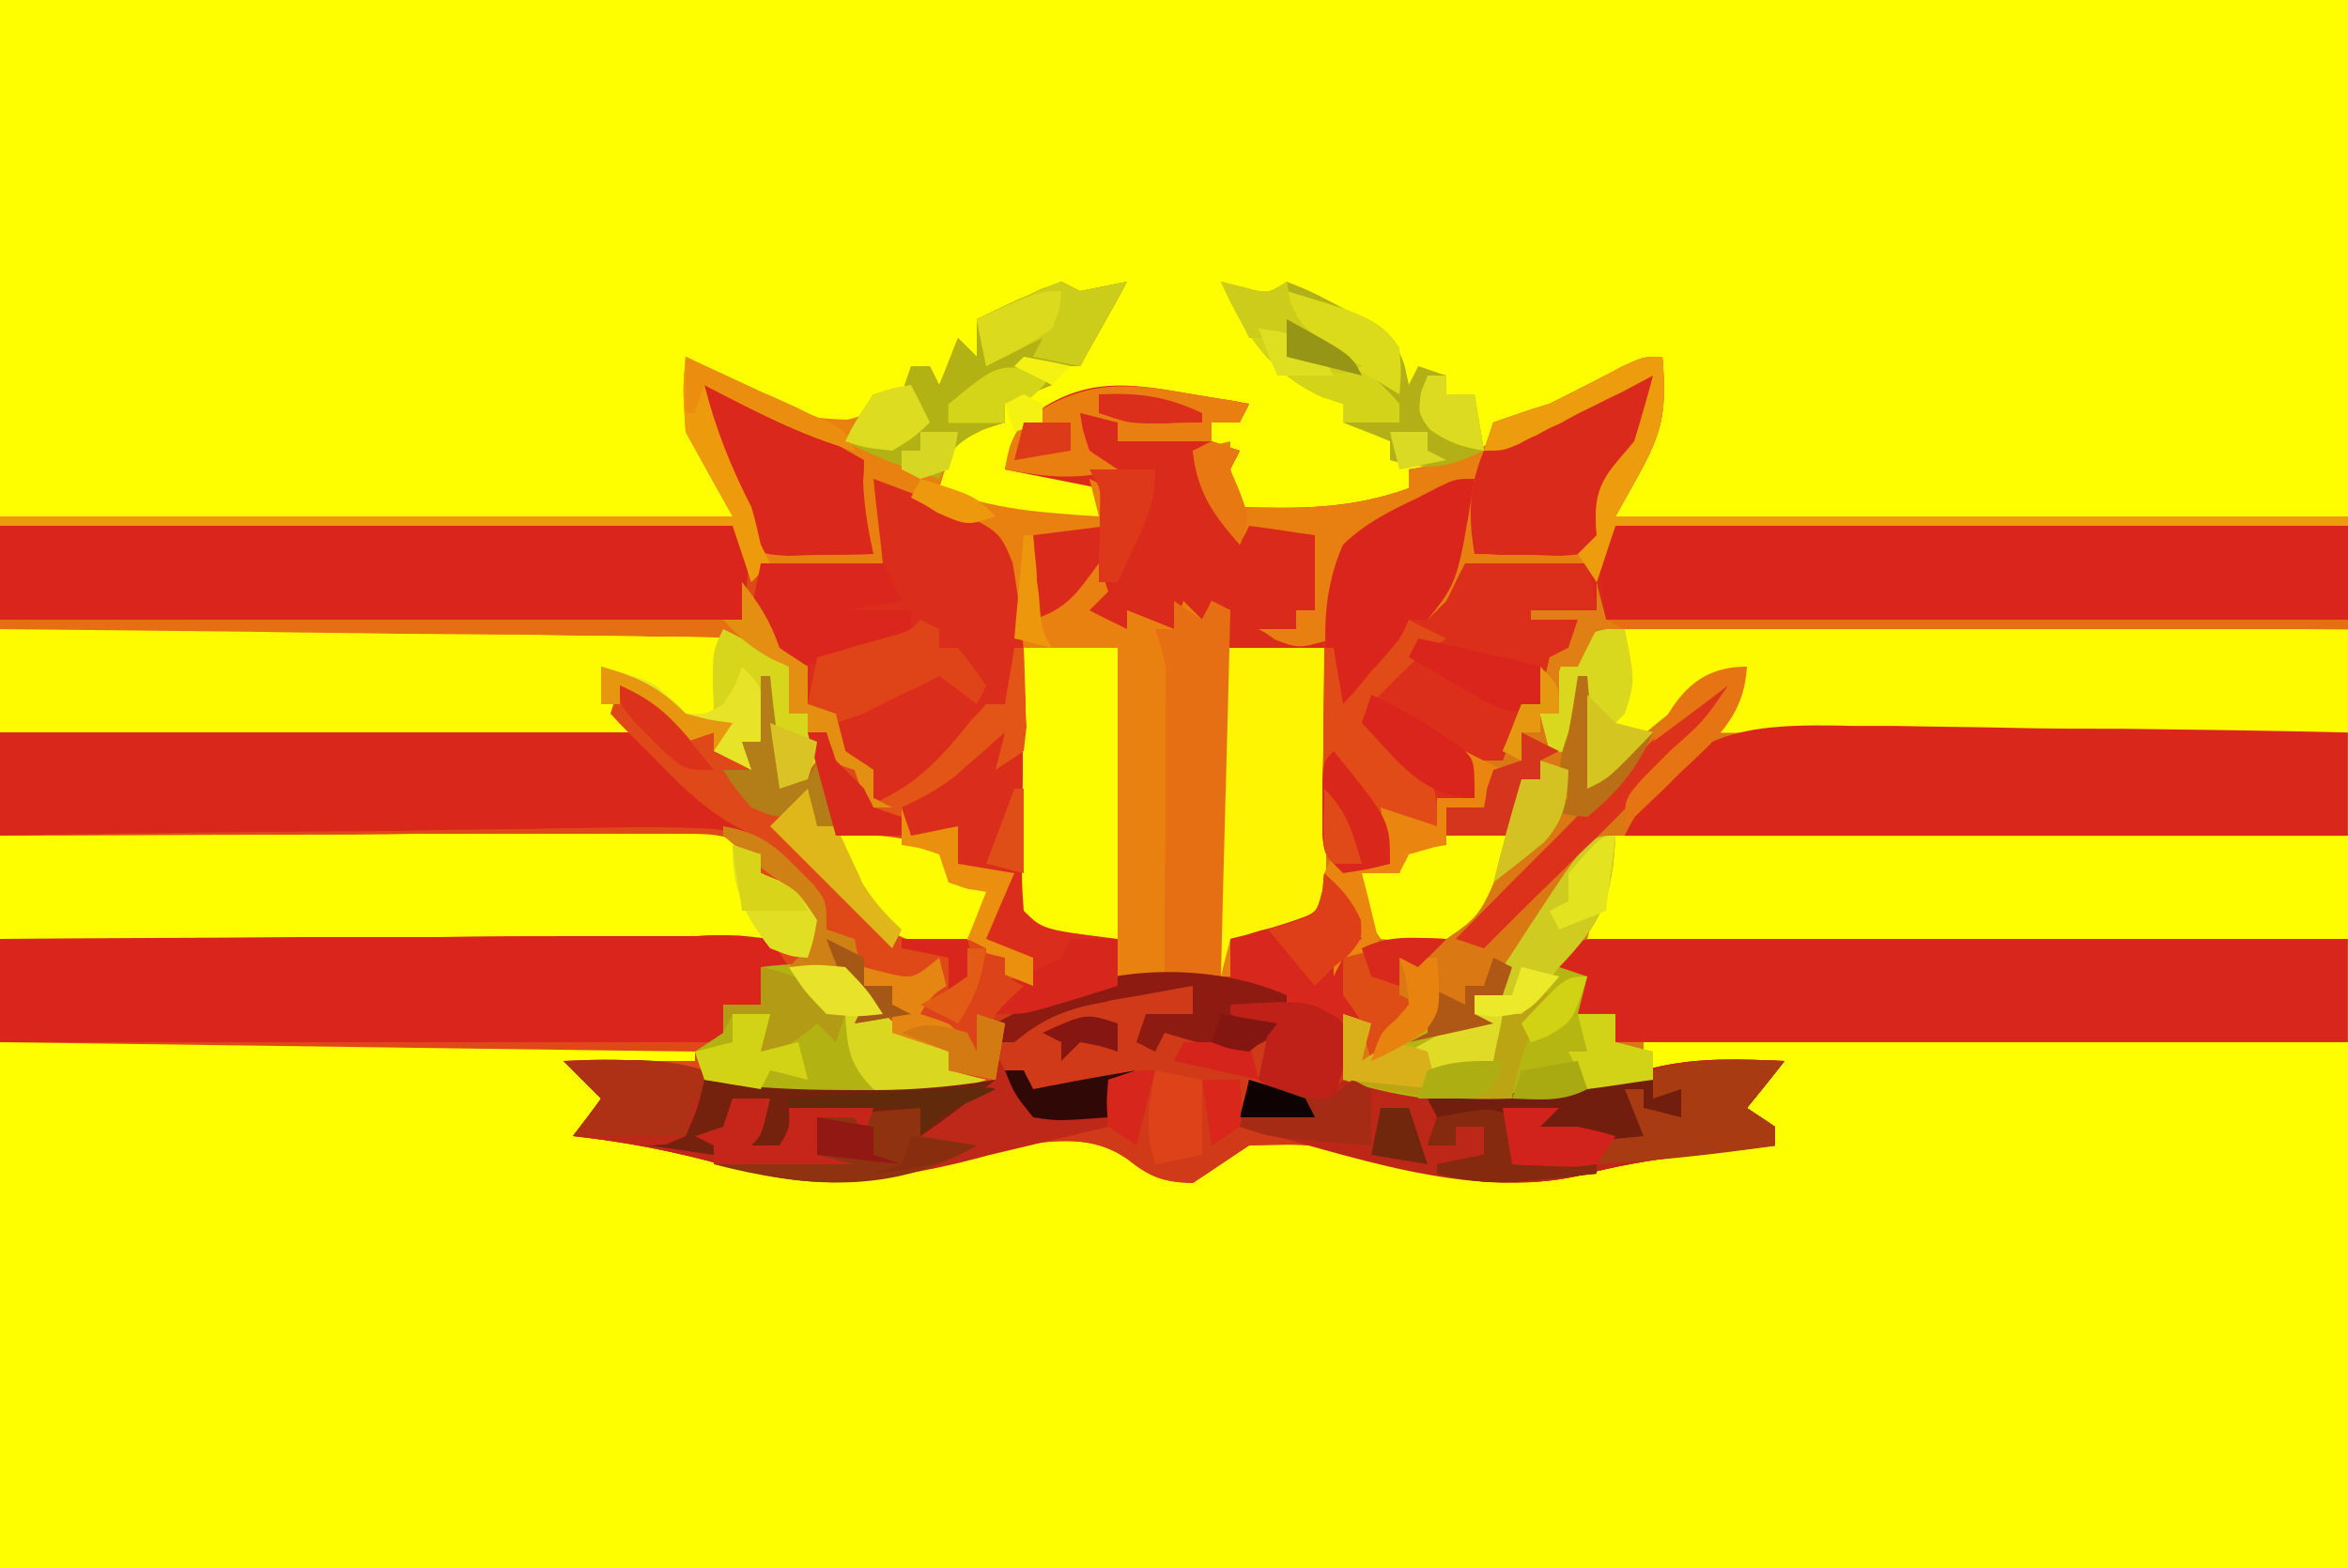 <svg height="167" width="250" xmlns="http://www.w3.org/2000/svg"><rect width="100%" height="100%" fill="#333333" stroke="none"/><path d="m0 0h250v167c-82.5 0-165 0-250 0 0-55.1 0-110.2 0-167z" fill="#da7914"/><path d="m0 0h250v55c-25.7 0-51.5 0-78 0 1-4 1-4 2.5-6.2 1.4-2.7 1.8-4.1 2.1-7 .1-1.2.3-2.5.4-3.8-2.8 1.3-5.5 2.5-8.2 3.8-.8.4-1.6.7-2.4 1.1-3.8 1.8-7.1 3.5-10.4 6.1-3.2.7-3.2.7-6 1v2c-6.1 3.2-11.2 3.3-18 3-1-3-1-3-2-6 .3-.3.7-.7 1-1-.7-.3-1.3-.7-2-1 0-.7 0-1.3 0-2 1-.3 2-.7 3-1-1.7-.3-3.5-.7-5.2-1-1-.2-1.9-.4-2.9-.6-4.9-.7-7.9-.8-12.1 1.9-.7.4-1.4.9-2.1 1.3-2 1.4-2 1.4-2.7 4.4 1.1-.1 2.2-.1 3.3-.2 3.7.2 3.7.2 5.6 1.6 1.1 1.6 1.1 1.6 1.1 3.6-11.5.6-11.5.6-17-3 .7-2.4.7-2.4 2-5 2.6-1.3 2.6-1.3 5-2 0-.7 0-1.3 0-2 1.3-.7 2.6-1.3 4-2-1.5-1-1.5-1-3-2 4.8-1.1 4.8-1.1 7 0 .3-.8.6-1.5.9-2.3 1.1-2.7 1.1-2.7 3.1-5.7-1.1.2-1.1.2-2.3.5-2.7.5-2.7.5-5.7.5-3.2 1.2-3.2 1.2-6 3-1 2.1-1 2.1-1 4-.7-.7-1.3-1.3-2-2-.3 1.7-.7 3.3-1 5-.7-.3-1.3-.7-2-1 0-.7 0-1.3 0-2-.4.5-.9 1-1.3 1.5-1.7 1.5-1.7 1.5-4.7 1.5-.7 1.3-1.3 2.6-2 4-4.2-.6-7.5-2.1-11.3-4.1-1.1-.5-2.1-1.1-3.3-1.6-.8-.4-1.6-.9-2.4-1.3-.5 5.8.6 8.3 4 13v3c-25.7 0-51.5 0-78 0 0-18.1 0-36.3 0-55z" fill="#fefe00"/><path d="m0 0h75v3c-4.6 0-9.2 0-14 0 1.3 1.3 2.6 2.6 4 4-1 .7-2 1.3-3 2 1.4.3 1.4.3 2.7.6 1.3.2 2.5.5 3.7.8 2 .4 2 .4 3.9.8 3.5.8 7 1.6 10.5 2.5 6 .9 11.2-.1 17-1.7 12.2-3.2 12.2-3.2 18.2-2 2.8 2.1 2.8 2.1 5 4 3.1-.1 4.7-.8 7.3-2.6 6.4-3.4 15.1-.7 21.8 1.2 7.3 2 14.2 1.5 21.4-.7 5.1-1.3 10.2-1.1 15.5-.9-2-2.5-2-2.5-4-5 1.3-1 2.6-2 4-3-4.6 0-9.2 0-14 0 0-1 0-2 0-3h75v56c-82.5 0-165 0-250 0 0-18.5 0-37 0-56z" fill="#fefe01" transform="translate(0 111)"/><path d="m0 0c1.6.6 3.2 1.2 4.8 1.8.8.3 1.7.7 2.6 1 6 2.7 6 2.7 7.4 6.1 1.4 7.8 1.6 15.4 1.8 23.2.1 1.4.1 2.7.1 4.1.1 3.3.2 6.5.3 9.8 3 1 5.9 2 9 3v4h12c0-1.3 0-2.6 0-4 .6-.2 1.3-.3 1.9-.5.8-.3 1.6-.5 2.5-.7 1.2-.4 1.2-.4 2.4-.8 2.7-1.2 3.2-2.3 4.2-5 3 4.8 3 4.8 3 7-1 1-1 1-2 2l1.6-1c3.2-1.3 6-1.1 9.4-1-1 1-2 2-3 3-.7-.3-1.3-.7-2-1v4c.7.3 1.3.7 2 1-1.6 2-3.3 4-5 6-.1-.6-.2-1.3-.4-1.9-.2-.7-.4-1.4-.6-2.1-.7-.3-1.3-.7-2-1 .2.6.4 1.2.6 1.8.4 2.2.4 2.2-.6 5.2 11.2 1.9 22.2 1.9 33.2-1.3 4.6-1.1 9.1-.9 13.8-.7-1.3 1.7-2.6 3.3-4 5 1 .7 2 1.3 3 2v2c-1.1.1-2.1.2-3.2.4-1.4.1-2.8.3-4.2.5-.8.1-1.5.2-2.3.2-3.8.5-7.4 1.1-11.1 2.1-7.4 1.7-14.7 0-21.9-1.8-6.6-1.6-6.6-1.6-13.3-1.4-2 1.3-4 2.7-6 4-3.1-.1-4.5-.6-6.9-2.5-3.8-2.7-7.6-2-12.1-1.5-3.4.7-6.8 1.6-10.2 2.6-7.4 2.1-13.4 1.5-20.7-.5-5.4-1.5-10.6-2.5-16.1-3.1 1-1.3 2-2.6 3-4-1.3-1.3-2.6-2.6-4-4h14c0-.3 0-.7 0-1-36.6-.5-36.6-.5-74-1 0-18.1 0-36.3 0-55 19.3-.2 19.3-.2 27.6-.2 5.6 0 11.2 0 16.8-.1 4.6 0 9.1-.1 13.6-.1h5.2c2.5-.1 4.9-.1 7.3-.1h2.2c2 0 2 0 5.3.5 1.8 2 1.8 2 3 4 3.2.5 3.2.5 6.7.3 1.2-.1 2.3-.1 3.6-.2.9 0 1.8-.1 2.7-.1-.5-4.5-.5-4.5-1-9z" fill="#df4918" transform="translate(93 51)"/><path d="m0 0c.7 7.9-.7 9.2-5 17h78v11c-27.3 0-54.7 0-82 0-.2 1-.2 1-.4 1.9-.2.7-.4 1.4-.6 2.1-1 .5-1 .5-2 1-.2 1-.2 1-.5 2-.2 1-.2 1-.5 2-1 .5-1 .5-2 1-.7 1.6-1.4 3.3-2 5-1 0-2 0-3 0v4c-1.3 0-2.6 0-4 0v3c-1.7-.3-3.3-.7-5-1v5c-2.4.6-2.4.6-5 1-2-2-2-2-2.2-4.2 0-1 0-1.9 0-2.8 0-1 0-2 0-3s.1-2.1.1-3.1c0-1.1 0-2.1 0-3.2 0-2.6.1-5.1.1-7.7-3.6 0-7.3 0-11 0-.5-2.5-.5-2.5-1-5-.3 1-.7 2-1 3-.7-.7-1.3-1.3-2-2-.3.7-.7 1.3-1 2-1.7-.7-3.3-1.3-5-2v2c-1.7-.3-3.3-.7-5-1 .7-1.3 1.3-2.6 2-4-.6.7-1.2 1.3-1.8 2-2.2 2-2.2 2-5.2 2-.3-3.3-.7-6.6-1-10h9c-.3-1.3-.7-2.6-1-4-3.3-.7-6.6-1.3-10-2 1.2-4.6 1.2-4.6 4.4-6.8 5.2-3.1 9.8-2.2 15.6-1.2 1.2.2 2.4.4 3.7.6.8.1 1.5.3 2.3.4-.3.7-.7 1.3-1 2-1 0-2 0-3 0v2c1 .3 2 .7 3 1-.3.7-.7 1.3-1 2 .4 2.1.4 2.1 1 4 6.4.2 11.9.2 18-2 0-.7 0-1.3 0-2 .6-.1 1.1-.2 1.7-.3.7-.2 1.5-.3 2.2-.5.8-.2 1.5-.3 2.3-.5.9-.3.9-.3 1.8-.7.3-1 .7-2 1-3 2-.7 4-1.4 6-2 2.6-1.3 5.2-2.6 7.8-4 2.2-1 2.2-1 4.2-1z" fill="#da2a1c" transform="translate(177 38)"/><path d="m0 0c1.6.6 3.2 1.2 4.8 1.8.8.3 1.7.7 2.6 1 6 2.7 6 2.7 7.4 6.1 1.4 7.8 1.6 15.4 1.8 23.2.1 1.4.1 2.7.1 4.1.1 3.3.2 6.5.3 9.8 3 1 5.9 2 9 3v4h12c0-1.3 0-2.6 0-4 .6-.2 1.3-.3 1.9-.5.8-.3 1.6-.5 2.5-.7.8-.3 1.6-.5 2.4-.8 2.7-1.2 3.2-2.3 4.2-5 3 4.8 3 4.8 3 7-1 1-1 1-2 2l1.6-1c3.2-1.3 6-1.1 9.4-1-1 1-2 2-3 3-.7-.3-1.3-.7-2-1v4c.7.3 1.3.7 2 1-1.6 2-3.3 4-5 6-.1-.6-.2-1.3-.4-1.9-.3-1.1-.3-1.1-.6-2.1-.7-.3-1.3-.7-2-1 .3.9.3.9.6 1.8.4 2.2.4 2.2-.6 5.2 11.2 1.9 22.2 1.9 33.2-1.3 4.6-1.1 9.1-.9 13.8-.7-1.3 1.7-2.6 3.3-4 5l3 2v2c-1.6.2-1.6.2-3.2.4-1.4.1-2.8.3-4.2.5-.8.1-1.5.2-2.3.2-3.8.5-7.4 1.1-11.1 2.1-7.4 1.7-14.7 0-21.9-1.8-6.6-1.6-6.6-1.6-13.3-1.4-2 1.3-4 2.7-6 4-3.1-.1-4.5-.6-6.9-2.5-3.8-2.7-7.6-2-12.1-1.5-3.4.7-6.8 1.6-10.2 2.6-7.4 2.1-13.4 1.5-20.7-.5-5.4-1.5-10.6-2.5-16.1-3.1 1-1.3 2-2.6 3-4-1.3-1.3-2.6-2.6-4-4 5.9-.3 11-.2 16.7 1.5 9.6 2.7 19.6 2.1 29.3.5 0-.6-.1-1.2-.1-1.9-.1-2.4-.2-4.7.1-7.1 2-2.1 2-2.1 4-3-1.6-1-3.3-2-5-3 .7-2 1.3-4 2-6-.8-.3-1.6-.5-2.4-.8-.9-.4-1.7-.8-2.6-1.2-.3-1-.7-2-1-3-4 0-7.9 0-12 0-1-3.6-2-7.3-3-11h2c.3 1 .7 2 1 3 1.5 1.7 1.5 1.7 3 3 0-.7 0-1.3 0-2-1-.7-2-1.3-3-2-.4-1.3-.7-2.7-1-4-.7-.3-1.3-.7-2-1-.2-1-.2-1-.4-1.9-.5-2.5-.5-2.5-3.6-4.1-1.3-1.8-1.3-1.8-2-4 .3-1.6.7-3.3 1-5h13c-.5-4.5-.5-4.5-1-9z" fill="#d03a18" transform="translate(93 51)"/><path d="m0 0 2 1c2.5-.5 2.5-.5 5-1-1.6 3-3.3 5.9-5 9-2 0-4 0-6 0 1 .7 2 1.3 3 2-1.7.7-3.3 1.3-5 2v2c-.8.2-1.6.5-2.4.7-2.8 1.1-2.8 1.1-3.9 3.9-.2.8-.5 1.6-.7 2.4 5.6 2.3 11.1 2.6 17 3-.5-2-.5-2-1-4 .7.3 1.3.7 2 1v4c-4 .5-4 .5-8 1v9c3.7-1.2 4.7-2.9 7-6l1 3c-1 1-1 1-2 2 1.3.7 2.6 1.3 4 2 0-.7 0-1.3 0-2 1.7.7 3.3 1.3 5 2 .3-1 .7-2 1-3l2 2c.3-.7.7-1.3 1-2 .7.3 1.3.7 2 1-.3 1.3-.7 2.6-1 4h11c0 4 .1 7.9.1 11.9 0 2 .1 4 .1 6v3.8 3.5c-.2 2.8-.2 2.8-2.2 4.8-2.7.6-5.3.7-8 1v4c-4 0-7.9 0-12 0 0-1.3 0-2.6 0-4-1.9-.2-1.9-.2-3.9-.4-3.9-.3-3.9-.3-6.1-2.6-.3-2.7-.3-2.7-.3-6.2-.1-1.2-.1-2.5-.1-3.8-.1-1.3-.1-2.7-.1-4 .3-12.7.3-12.7-2.5-25-2.7-2.4-2.7-2.4-6.1-3.6-1.1-.5-2.2-1-3.3-1.4-.9-.4-1.7-.7-2.6-1l1 3v7c-.5-1-.5-1-1-2-4.3 0-8.6 0-13 0-.3.7-.7 1.3-1 2-1-3-1-3-2-6-25.7 0-51.5 0-78 0 0-.3 0-.7 0-1h78c-1.7-3-3.3-5.9-5-9-.3-4.6-.3-4.6 0-8 1 .5 2.1 1 3.1 1.6 1.4.6 2.8 1.3 4.1 2 .7.3 1.4.6 2.1 1 3.8 1.9 3.8 1.9 7.9 2.1 2-.5 2-.5 2.8-2.7h3c.3-1 .7-2 1-3h2l1 2c.7-1.6 1.3-3.3 2-5l2 2c0-1.3 0-2.6 0-4 1.5-.7 2.9-1.4 4.4-2.1.8-.3 1.6-.7 2.4-1.1.8-.3 1.5-.5 2.2-.8z" fill="#e98110" transform="translate(113 30)"/><path d="m0 0c10.1 0 20.2-.1 30.4-.1 4.7 0 9.4 0 14-.1h13.6 5.2 7.3 2.2c3.7 0 5.2.1 8.3 2.2v2c.6.3 1.2.5 1.9.8 2.1 1.2 2.1 1.2 4.1 4.2-.4 2.2-.4 2.2-1 4-.5-.2-1-.3-1.5-.5-3.5-.7-6.9-.7-10.5-.7-1.2 0-1.2 0-2.4 0-2.6-.1-5.3-.1-7.9-.1-1.9 0-3.7-.1-5.5-.1-4.8 0-9.7-.1-14.5-.1-4.9-.1-9.8-.1-14.7-.2-9.7-.1-19.3-.2-29-.3 0-3.6 0-7.3 0-11z" fill="#fefe00" transform="translate(0 89)"/><path d="m0 0c2.3 1 4.1 2.1 6.1 3.6 1.8 1.6 1.8 1.6 3.9 1.4.4.9.8 1.7 1.1 2.6 2.1 3.8 4.5 6.3 7.6 9.3l1.5 1.5c1.3 1.2 2.5 2.4 3.8 3.6-.7.7-1.3 1.3-2 2-.4-.6-.7-1.1-1.1-1.7-3.2-4.1-5.6-6.1-10.7-7-4.8-.3-9.7-.2-14.5-.1-1.8 0-3.5 0-5.3.1-4.7 0-9.4.1-14 .2-4.8 0-9.6.1-14.4.1-9.3.1-18.7.2-28 .4 0-3.6 0-7.3 0-11 21.8-.3 43.6-.7 66-1-.5-1-.5-1-1-2 .3-.7.7-1.3 1-2z" fill="#da271c" transform="translate(66 73)"/><path d="m0 0h2.4 8 5.5 14.5c4.9.1 9.9.1 14.8.1h29v11c-25.7 0-51.4 0-78 0 0-1 0-2 0-3-1.3 0-2.6 0-4 0 .4-1.3.7-2.6 1-4-1.3.3-2.6.7-4 1 .4-1.9.4-1.9 1-4 3.1-1.5 6.4-1.1 9.8-1.1z" fill="#d8261c" transform="translate(175.754 99.886)"/><path d="m0 0h2.4c2.5 0 5.1 0 7.7.1h5.4c4.7 0 9.4 0 14.1.1 4.8 0 9.6 0 14.4.1 9.4 0 18.8.1 28.2.2v11c-22.1 0-44.2 0-67 0 1-2.4 2-4.7 3-7-6.8 3-11.8 7.6-17 13-.3-1.4-.7-2.7-1-4-1 0-2 0-3 0-.3-1.4-.7-2.7-1-4h2c-.1-.8-.2-1.5-.2-2.3.2-2.7.2-2.7 1.7-4.9 3.4-2.5 6.3-2.4 10.3-2.3z" fill="#fefa00" transform="translate(177.798 66.546)"/><path d="m0 0c10.7-.1 21.3-.1 32-.2h14.8c4.8-.1 9.6-.1 14.3-.1h5.5 7.6c.8-.1 1.6-.1 2.3-.1 2.1 0 2.1 0 5.5.4l2 3c-1 0-2 0-3 0v4c-1.3 0-2.6 0-4 0l1 4c-25.7 0-51.5 0-78 0 0-3.6 0-7.3 0-11z" fill="#d9251c" transform="translate(0 100)"/><path d="m0 0h78v11c-26.7 0-53.5 0-81 0 1-3.6 2-7.3 3-11z" fill="#fefe00" transform="translate(172 89)"/><path d="m0 0c1.6.6 3.2 1.2 4.8 1.8.8.3 1.7.7 2.6 1 6 2.7 6 2.7 7.4 6.1 1.4 7.8 1.6 15.4 1.8 23.2.1 1.4.1 2.7.1 4.1.1 3.3.2 6.5.3 9.8 3 1 5.9 2 9 3v5c-1.6.5-3.2 1-4.8 1.5-.9.3-1.8.6-2.7.8-2.5.7-2.5.7-5.5.7 1-3 1-3 4-5-1.6-1-3.3-2-5-3 .7-2 1.3-4 2-6-.8-.3-1.6-.5-2.4-.8-1.3-.6-1.3-.6-2.6-1.2-.3-1-.7-2-1-3-4 0-7.9 0-12 0-1.5-5.4-1.5-5.4-3-11h2c.3 1 .7 2 1 3 1.5 1.7 1.5 1.7 3 3 0-.7 0-1.3 0-2-1-.7-2-1.3-3-2-.4-1.3-.7-2.7-1-4-.7-.3-1.3-.7-2-1-.2-1-.2-1-.4-1.9-.5-2.5-.5-2.5-3.6-4.1-1.3-1.8-1.3-1.8-2-4 .3-1.6.7-3.3 1-5h13c-.3-3-.7-5.9-1-9z" fill="#db2d1b" transform="translate(93 51)"/><path d="m0 0h4.5c4 .1 8 .1 11.9.2 4.1.1 8.2.1 12.2.1 8 .1 15.9.2 23.8.4v11c-25.4 0-50.8 0-77 0 5.8-11.5 12.6-12 24.6-11.7z" fill="#da271c" transform="translate(197.559 77.316)"/><path d="m0 0h77c-.3 3.3-.7 6.6-1 10-4.1-1-4.3-1.3-7-4-2.6-1.2-2.6-1.2-5-2 1.4 3.5 1.4 3.5 3 7-22.1 0-44.2 0-67 0 0-3.6 0-7.3 0-11z" fill="#fefa00" transform="translate(0 67)"/><path d="m0 0c2.5-.3 4.8-.4 7.4-.3h2.3 7.6 5.2c4.6 0 9.2.1 13.8.1 4.7 0 9.4 0 14.1.1 9.2 0 18.4 0 27.6.1v10c-26.1 0-52.1 0-79 0-1-7-1-7 1-10z" fill="#da251c" transform="translate(172 56)"/><path d="m0 0c10.1-.1 20.3-.1 30.4-.2h14.1c4.6-.1 9.1-.1 13.6-.1h5.2 7.3c1.1-.1 1.1-.1 2.2-.1 2 0 2 0 5.2.4 2 3 2 3 1 10-26.1 0-52.1 0-79 0 0-3.3 0-6.6 0-10z" fill="#d9251c" transform="translate(0 56)"/><path d="m0 0c-.3 1.6-.6 3.3-.9 4.9-.2.9-.4 1.8-.6 2.7-.5 2.4-.5 2.4-1.5 4.4.7-1 1.3-2 2-3 3-.3 3-.3 6.6-.2 1.2 0 2.4.1 3.6.1.9 0 1.9.1 2.8.1.3 1.7.7 3.3 1 5-1 .5-1 .5-2 1-.2.7-.3 1.3-.5 2s-.3 1.3-.5 2c-.7.3-1.3.7-2 1-.2.7-.3 1.3-.5 2s-.3 1.3-.5 2c-.7.3-1.3.7-2 1-.7 1.6-1.4 3.3-2 5-1 0-2 0-3 0v4c-1.3 0-2.6 0-4 0v3c-1.7-.3-3.3-.7-5-1v5c-2.4.6-2.4.6-5 1-2.5-2.5-2.3-3.4-2.3-6.9 0-1.5 0-1.5 0-3 0-1 0-2 0-3.1 0-1 0-2 0-3 .1-13.3.1-13.3 2.3-19 2.5-2.2 5-3.6 8-5 .7-.4 1.4-.7 2.1-1.1 1.9-.9 1.9-.9 3.9-.9z" fill="#db2f1b" transform="translate(157 51)"/><path d="m0 0c.7 7.9-.7 9.2-5 17h78v1c-25.7 0-51.5 0-78 0-.7 2-1.3 4-2 6-.5-1-.5-1-1-2-4.3 0-8.6 0-13 0-.7 1.3-1.3 2.6-2 4-.7.7-1.3 1.3-2 2 .7-2.9 1.5-5.8 2.5-8.6.4-1.2.4-1.2.8-2.4.7-2 .7-2 1.7-4-8.5 3.3-8.5 3.3-14.3 9.7-.5 2.5-.7 4.8-.7 7.3-3.7 1.1-3.7 1.1-6.3.1-.8-.6-.8-.6-1.7-1.1h4c0-.7 0-1.3 0-2h2c0-2.6 0-5.3 0-8-2.3-.3-4.6-.7-7-1-.3.7-.7 1.3-1 2-2.9-3.3-4.5-5.6-5-10 1.3-.3 2.6-.7 4-1v3c.3 1.3.6 2.7 1 4 6.4.2 11.9.2 18-2 0-.7 0-1.3 0-2 .6-.1 1.1-.2 1.7-.3.7-.2 1.5-.3 2.2-.5.8-.2 1.5-.3 2.3-.5.9-.3.9-.3 1.8-.7.3-1 .7-2 1-3 2-.7 4-1.4 6-2 2.6-1.3 5.2-2.6 7.8-4 2.2-1 2.2-1 4.2-1z" fill="#e77f11" transform="translate(177 38)"/><path d="m0 0 1 2h2l1 2c.7-.1 1.4-.3 2.1-.4 3-.6 5.9-1.1 8.9-1.6-1 .3-2 .7-3 1v5c-4.2 1-8.4 2-12.6 3-1.1.3-2.3.6-3.5.9-9 2.1-15.9 2.7-24.8.2-5.4-1.5-10.6-2.5-16.1-3.1 1-1.3 2-2.6 3-4-1.3-1.3-2.6-2.6-4-4 5.9-.3 11-.2 16.7 1.5 9.6 2.7 19.6 2.1 29.3.5 0-1 0-2 0-3z" fill="#bd2818" transform="translate(106 112)"/><path d="m0 0c-1.3 1.7-2.6 3.3-4 5 1 .7 2 1.3 3 2v2c-1.6.2-1.6.2-3.2.4-1.4.1-2.8.3-4.2.5-.8.1-1.5.2-2.3.2-3.8.5-7.4 1.1-11.1 2.1-11.8 2.7-24.8-2.3-36.2-5.2.3-1.6.7-3.3 1-5 .6.2 1.1.3 1.7.5.7.2 1.4.4 2.2.6.7.2 1.4.4 2.2.7.9.1.9.1 1.9.2.7-.7 1.3-1.3 2-2 1.8.2 3.5.4 5.3.7 9.6 1.1 18.5.7 27.9-2 4.6-1.1 9.1-.9 13.8-.7z" fill="#bd2718" transform="translate(190 113)"/><path d="m0 0h11c0 4 .1 7.9.1 11.9 0 2 .1 4 .1 6v3.8 3.5c-.2 2.8-.2 2.8-2.2 4.8-2.7.6-5.3.7-8 1-.3 1.3-.7 2.6-1 4 0-11.5 0-23.1 0-35z" fill="#fdf501" transform="translate(130 69)"/><path d="m0 0c-.3 6.5-1.4 9.3-6 14 1 .3 2 .7 3 1-.3 1.3-.7 2.6-1 4h4v3c1.3.3 2.6.7 4 1v3c-10.5 3-22.5 3.5-33 0 0-2.3 0-4.6 0-7 1 .3 2 .7 3 1-.3 1.3-.7 2.6-1 4 1-.7 2-1.3 3-2 1.5-.6 3.1-1.1 4.7-1.6l2.4-.8c.7-.2 1.3-.4 1.9-.6 0-.7 0-1.3 0-2l3-3c1-1.4 1.9-2.9 2.9-4.4 6.3-9.6 6.3-9.6 9.1-9.6z" fill="#b5b611" transform="translate(172 89)"/><path d="m0 0h10v31c-8-1-8-1-10-3-.2-2.8-.2-2.8-.2-6.3 0-1.3 0-2.5 0-3.8s.1-2.7.1-4c0-1.4 0-2.7 0-4 0-3.3.1-6.6.1-9.9z" fill="#fefd00" transform="translate(109 69)"/><path d="m0 0c3.1-.4 5.9-.5 9 0 2.7 2.8 2.7 2.8 5 6 3.1 1.9 3.1 1.9 6 3v2c1.3.3 2.6.7 4 1-4.7 1.8-8.9 2.3-13.9 2.3-1-.1-1-.1-2.1-.1-5-.1-9.3-.4-14-2.2-.3-1-.7-2-1-3 1-.7 2-1.3 3-2 0-1 0-2 0-3h4c0-1.3 0-2.6 0-4z" fill="#b2b312" transform="translate(81 103)"/><path d="m0 0 2.4.6c2.6.7 2.6.7 4.6-.6 2.3.9 2.3.9 5 2.3.9.5 1.8.9 2.7 1.4 2.6 1.5 4 2.4 4.9 5.4.1.6.3 1.3.4 1.9.3-.7.7-1.3 1-2 1 .3 2 .7 3 1v2h3c.3 2 .7 4 1 6-3.8 1.8-5.9 2.2-10 1 0-.7 0-1.3 0-2-1.6-.7-3.3-1.3-5-2 0-.7 0-1.3 0-2-.7-.2-1.4-.5-2.2-.7-5.6-2.6-8.3-6.7-10.8-12.3z" fill="#b2b016" transform="translate(130 30)"/><path d="m0 0c1 .7 2 1.3 3 2 .3-.7.7-1.3 1-2 .7.3 1.3.7 2 1-.3 12.9-.7 25.7-1 39-2 0-4 0-6 0 0-1 0-2.1 0-3.2 0-3.9 0-7.8.1-11.6 0-1.7 0-3.4 0-5.1 0-2.4 0-4.8 0-7.2 0-.8 0-1.6 0-2.3.1-3.9.1-3.9-1.1-7.6h2c0-1 0-2 0-3z" fill="#e66f13" transform="translate(125 64)"/><path d="m0 0c.7.3 1.3.7 2 1 1.7-.3 3.3-.7 5-1-1.6 3-3.3 5.9-5 9-2 0-4 0-6 0 1 .7 2 1.3 3 2-1.7.7-3.3 1.3-5 2v2c-.8.2-1.6.5-2.4.8-2.9 1.4-3.5 2.2-4.6 5.2-3.5-1.1-6.8-2.3-10-4 1-2 1-2 3-5h3c.3-1 .7-2 1-3h2c.3.7.7 1.3 1 2 .7-1.6 1.3-3.3 2-5 .7.7 1.3 1.3 2 2 0-1.3 0-2.6 0-4 1.5-.7 2.9-1.4 4.4-2.1.8-.3 1.6-.7 2.4-1.1.8-.3 1.5-.5 2.2-.8z" fill="#b3b214" transform="translate(113 30)"/><path d="m0 0c-.4 5.4-1.6 7.8-5 12-.2 2.6-.2 2.6 0 5-2 2-2 2-4.8 2.2-1.1 0-2.2-.1-3.3-.1s-2.2 0-3.3 0c-.9-.1-1.7-.1-2.6-.1-.7-4.1-.6-7.2 1-11 4.4-3.6 12.3-8 18-8z" fill="#da2a1c" transform="translate(176 40)"/><path d="m0 0c6.2 1.7 11.5 4.9 17 8 0 .7 0 1.4-.1 2.2.1 2.7.5 5.1 1.1 7.8-2 .1-3.9.1-5.9.1-1.1 0-2.2.1-3.3.1-2.8-.2-2.8-.2-4.8-2.2-.1-.9-.3-1.9-.4-2.9-.3-3.1-.3-3.1-2.2-5.1-1.9-2.7-1.6-4.7-1.4-8z" fill="#da281c" transform="translate(75 41)"/><path d="m0 0c-1.8 11-1.8 11-5 15-.7 0-1.3 0-2 0-.2.7-.4 1.4-.6 2.2-1.9 3.7-4.1 5.3-7.4 7.8-1.1-6.2-1.6-12.1 1-18 2.4-2.3 5-3.6 8-5 .7-.4 1.4-.7 2.1-1.1 1.9-.9 1.9-.9 3.9-.9z" fill="#da251c" transform="translate(157 51)"/><path d="m0 0c2.5 2.1 3.7 3.7 4 7-.7.7-1.3 1.3-2 2 .5-.3 1-.7 1.6-1 3.2-1.3 6-1.1 9.4-1-1 1-2 2-3 3-.7-.3-1.3-.7-2-1v4c.7.3 1.3.7 2 1-1.6 2-3.3 4-5 6-.3-1.3-.7-2.6-1-4-1-.2-1-.2-1.9-.3-4.2-.9-8.1-2.3-12.1-3.7 0-1.6 0-3.3 0-5 .6-.2 1.3-.3 1.9-.5 1.3-.4 1.3-.4 2.5-.7.9-.3 1.7-.5 2.5-.8 2.3-.8 2.3-.8 2.9-3.1.1-.6.1-1.3.2-1.9z" fill="#d8271c" transform="translate(141 93)"/><path d="m0 0c1.3.7 2.6 1.3 4 2-1 .7-2 1.3-3 2-1.7 1.6-3.4 3.3-5 5 1.2 2.9 2.3 4.3 4.6 6.5 2.4 2.5 2.4 2.5 2.4 6.5-1.6-.3-3.3-.7-5-1v5c-2.4.6-2.4.6-5 1-2-2-2-2-2.2-4.2 0-1 0-1.9 0-2.8 0-1 0-2 0-3s.1-2.1.1-3.1c0-1.1 0-2.1 0-3.2 0-2.6.1-5.1.1-7.7h1c.3 2 .7 4 1 6 1-1.1 2-2.2 2.9-3.4.6-.6 1.1-1.2 1.7-1.9 1.5-1.7 1.5-1.7 2.4-3.7z" fill="#e04b17" transform="translate(150 66)"/><path d="m0 0h3c1.2 0 1.2 0 2.3.1-1.3 1.6-2.6 3.3-4 5 1 .6 2 1.3 3 2v2c-9.4 1.3-18.5 2.3-28 2-.3-2-.6-4-1-6h6c-.6.6-1.3 1.3-2 2h4 6c-.3-1.4-.6-2.7-1-4h2v2c1.3-.4 2.7-.7 4-1-1 0-2 0-3 0 0-1 0-2 0-3 3.2-1.1 5.4-1.1 8.7-1.1z" fill="#a93b13" transform="translate(184.688 112.938)"/><path d="m0 0h4c-.9 3.9-.9 3.9-2 5h3c1.1-1.9 1.1-1.9 1-4h14v3l6 1c-9 5.3-18.3 4.5-28 2 0-.7 0-1.3 0-2-.7-.3-1.3-.7-2-1 1-.3 2-.7 3-1 .3-1 .7-2 1-3z" fill="#8e3210" transform="translate(78 117)"/><path d="m0 0c.7 7.9-.7 9.2-5 17h78v1c-25.7 0-51.5 0-78 0-.7 2-1.3 4-2 6-.7-1-1.3-2-2-3l2-2c-.1-1.1-.1-1.1-.1-2.3.1-3.6 1.8-4.9 4.1-7.7.7-2.3 1.4-4.7 2-7-1.1.6-2.3 1.2-3.4 1.8-1.5.7-3 1.5-4.5 2.2-1.1.6-1.1.6-2.2 1.2-.8.3-1.5.7-2.2 1.1-.7.3-1.3.6-2 1-1.7.7-1.7.7-3.7.7.3-1 .7-2 1-3 2-.7 4-1.4 6-2 2.6-1.3 5.2-2.6 7.8-4 2.2-1 2.2-1 4.2-1z" fill="#ed9c0d" transform="translate(177 38)"/><path d="m0 0c2.8 1.3 5.6 2.6 8.4 3.9.8.3 1.6.7 2.5 1.1.7.3 1.5.7 2.3 1.1l2.1.9c1.7 1 1.7 1 2.7 3-5.7-1.6-10.8-4.3-16-7 1.2 4.7 2.8 8.7 5 13 .4 1.3.7 2.7 1 4l1 2c-.7.7-1.3 1.3-2 2-1-3-1-3-2-6-25.7 0-51.5 0-78 0 0-.3 0-.7 0-1h78c-1.6-3-3.3-5.9-5-9-.3-4.6-.3-4.6 0-8z" fill="#ed9b0d" transform="translate(73 38)"/><path d="m0 0c1.9 2.4 3 4.1 4 7 1 .7 2 1.3 3 2v4c1 .3 2 .7 3 1 .3 1.3.7 2.7 1 4 1 .7 2 1.3 3 2v3c.7.3 1.3.7 2 1-1 0-2 0-3 0-.1-.6-.2-1.3-.3-1.9-.2-.7-.5-1.4-.7-2.1-1.5-.5-1.5-.5-3-1 0-1 0-2 0-3-.7 0-1.3 0-2 0 0-.7 0-1.3 0-2-.7 0-1.3 0-2 0 0-1.6 0-3.3 0-5-.6-.3-1.3-.6-1.9-.9-2.1-1.1-2.1-1.1-3.1-2.1-2.5-.1-4.9-.2-7.4-.2-1.1 0-1.1 0-2.3 0-2.6-.1-5.1-.1-7.7-.1-1.7 0-3.5-.1-5.3-.1-4.7 0-9.3-.1-14-.1-4.7-.1-9.5-.1-14.3-.2-9.3-.1-18.7-.2-28-.3 0-.3 0-.7 0-1h79c0-1.3 0-2.6 0-4z" fill="#e66e13" transform="translate(79 62)"/><path d="m0 0h13c.7 1.3 1.3 2.6 2 4-2 .3-4 .7-6 1h7v3c-1.9.6-3.9 1.1-5.8 1.6-1.1.3-2.2.6-3.3.9-2.9.5-2.9.5-5.9-1.5-1.3-1.8-1.3-1.8-2-4 .3-1.6.7-3.3 1-5z" fill="#da261c" transform="translate(81 60)"/><path d="m0 0c-.3 6.4-1.4 9.2-6 14-.7.9-1.4 1.9-2.2 2.9-.6.7-1.2 1.4-1.8 2.1-.7 0-1.3 0-2 0-.3 1.7-.7 3.3-1 5-3.4.6-3.4.6-7 1-.7-.7-1.3-1.3-2-2 2.3-1.3 4.6-2.6 7-4 0-.7 0-1.3 0-2l3-3c1-1.4 1.9-2.9 2.9-4.4 6.3-9.6 6.3-9.6 9.1-9.6z" fill="#d0cb21" transform="translate(172 89)"/><path d="m0 0c2.5 1.2 4.7 2.5 7 4 .2 2.6.2 2.6 0 5h2c.7 2.3.7 2.3 1 5-1.4 1.8-1.4 1.8-3 3-.7-1.3-1.3-2.6-2-4-.7 0-1.3 0-2 0v2c-1.3-.7-2.6-1.3-4-2 0-.7 0-1.3 0-2-1 .3-2 .7-3 1-1.8-1.2-1.8-1.2-3.7-2.9-.6-.6-1.2-1.2-1.9-1.8-.4-.4-.9-.8-1.4-1.3v2c-.7 0-1.3 0-2 0 0-1.3 0-2.6 0-4 3.9 1.1 6.3 2 9 5 1 .3 2 .7 3 1 0-1.3 0-2.6-.1-3.9 0-3.8 0-3.8 1.1-6.1z" fill="#d7d61c" transform="translate(77 67)"/><path d="m0 0c.3 1.3.7 2.6 1 4h79v1c-26.4 0-52.8 0-80 0-.7 1.3-1.3 2.6-2 4-.7 0-1.3 0-2 0v5c-.7 0-1.3 0-2 0v2c-.7 0-1.3 0-2 0v3c-.7-.3-1.3-.7-2-1 .7-1.6 1.3-3.3 2-5h2c.2-1.2.2-1.2.4-2.4.2-.9.4-1.7.6-2.6.7-.3 1.3-.7 2-1 .3-1 .7-2 1-3-1.7 0-3.3 0-5 0 0-.3 0-.7 0-1h7c0-1 0-2 0-3z" fill="#e66e13" transform="translate(170 62)"/><path d="m0 0v2c1-.3 2-.7 3-1v3c-1.3-.3-2.6-.7-4-1 0-.7 0-1.3 0-2-.7 0-1.3 0-2 0 .7 1.7 1.3 3.3 2 5-3.3.3-6.6.7-10 1-.7-1-1.3-2-2-3-.7 0-1.3 0-2 0 .3 1.3.7 2.6 1 4 2.6.3 5.3.7 8 1v1c-1.9.2-3.8.4-5.7.6-1.6.1-1.6.1-3.2.3-2.9.1-5.3-.2-8.1-.9 0-.3 0-.7 0-1 1.6-.3 3.3-.7 5-1 0-1 0-2 0-3-1 0-2 0-3 0v2c-1 0-2 0-3 0 .3-1 .7-2 1-3-.3-.7-.7-1.3-1-2 1.5-.1 1.5-.1 3.1-.2 1.4-.1 2.7-.2 4.1-.2.7-.1 1.3-.1 2-.2 5-.3 9.8-1.4 14.8-1.4z" fill="#711e0e" transform="translate(176 115)"/><path d="m0 0c-3.2 8.4-3.2 8.4-7 11-3.6.4-3.6.4-7 0-2-3-2-3-2-7h4c.3-1 .7-2 1-3 3.5-1.5 7.3-1.1 11-1z" fill="#fefd00" transform="translate(161 89)"/><path d="m0 0c1.2.2 2.4.4 3.7.6.8.1 1.5.3 2.3.4-.3.7-.7 1.3-1 2-1 0-2 0-3 0v2c-3.3 0-6.6 0-10 0 0-.7 0-1.3 0-2-1.3-.3-2.6-.7-4-1 .3 1.9.3 1.9 1 4 1 .7 2 1.3 3 2-4.3 1.2-7.7.8-12 0 .4-2.4.7-3.7 2.5-5.5 6-4.1 10.5-3.8 17.5-2.5z" fill="#e97f11" transform="translate(127 42)"/><path d="m0 0c4.5-.2 7.9 0 12 2v3h5c-.7 2-1.3 4-2 6-7.2.6-7.2.6-10.9-2.1-2.1-3-3.2-5.4-4.1-8.9z" fill="#fefc00" transform="translate(89 89)"/><path d="m0 0c2.3 1 4.1 2.1 6.1 3.6 1.8 1.6 1.8 1.6 3.9 1.4.4.9.8 1.7 1.1 2.6 2.1 3.8 4.5 6.3 7.6 9.3l1.5 1.5c1.3 1.2 2.5 2.4 3.8 3.6-.7.7-1.3 1.3-2 2-.5-.5-1-1.1-1.6-1.6-.7-.8-1.4-1.5-2.1-2.2s-1.4-1.4-2.1-2.2c-2.1-2.1-2.1-2.1-4.6-3.4-3.1-1.9-5.4-4.2-7.9-6.8-.9-.9-1.8-1.8-2.7-2.7-1-1-1-1-2-2.1.3-1 .7-2 1-3z" fill="#df4818" transform="translate(66 73)"/><path d="m0 0 2.4.6c2.6.7 2.6.7 4.6-.6.1.6.2 1.2.3 1.8.9 2.7 1.7 3.2 4 4.7 2.9 1.9 5.4 3.8 7.7 6.5v2c-2 0-4 0-6 0 0-.7 0-1.3 0-2-.7-.2-1.4-.5-2.2-.7-5.6-2.6-8.3-6.7-10.8-12.3z" fill="#d3d319" transform="translate(130 30)"/><path d="m0 0c.7.3 1.3.7 2 1v2h2c1.6 2 1.6 2 3 4-.3.7-.7 1.3-1 2-1.3-1-2.6-2-4-3-.8.4-1.5.8-2.3 1.2-1 .4-2 .9-3 1.4s-2 1-3 1.5c-.9.3-1.8.6-2.7.9-1-.7-2-1.3-3-2 .3-1.6.7-3.3 1-5 .7-.2 1.4-.4 2.2-.6.9-.3 1.8-.6 2.7-.8l2.8-.8c2.2-.6 2.2-.6 3.3-1.8z" fill="#df4318" transform="translate(98 66)"/><path d="m0 0c1.7 0 3.5 0 5.3-.1h2.9c2.5.1 4.5.4 6.8 1.1v2c.7.3 1.3.7 2 1-1 0-2 0-3 0-.3 1.3-.7 2.6-1 4-4 0-7.9 0-12 0 1-1.3 2-2.6 3-4-1.3-1.3-2.6-2.6-4-4z" fill="#af3115" transform="translate(60 113)"/><path d="m0 0v1c-1.7.3-3.3.7-5 1 1.3.7 2.6 1.3 4 2-1.5 1.1-1.5 1.1-4 2-2.8-.4-5.3-1.2-8-2-.3.7-.7 1.3-1 2-.7-.3-1.3-.7-2-1 .3-1 .7-2 1-3h5c0-1 0-2 0-3-2.4.4-4.8.9-7.3 1.3-.6.1-1.3.2-2 .4-4 .7-6.6 1.7-9.7 4.3-.7 0-1.3 0-2 0 0-.7 0-1.3 0-2 1.2-.7 2.5-1.3 3.7-1.9.7-.4 1.4-.8 2.1-1.1 7.5-3.3 17.7-3.3 25.2 0z" fill="#8d1b12" transform="translate(137 106)"/><path d="m0 0c2.7-.4 2.7-.4 6 0 2.5 2.8 2.5 2.8 3.7 4.5 2 2.3 4.5 3.3 7.3 4.5v2c1.3.3 2.6.7 4 1-7.9 2.4-7.9 2.4-12 1-2.6-2.6-2.8-4.4-3-8-.7 0-1.3 0-2 0-1.4-1.6-2.7-3.3-4-5z" fill="#dad721" transform="translate(84 103)"/><path d="m0 0c1.1 5.6 1.1 5.6 0 9-.3.3-.7.7-1 1 1.3.3 2.6.7 4 1-4.8 4.9-4.8 4.9-7 6-.3-1.3-.7-2.6-1-4-1 0-2 0-3 0-.3-1.3-.7-2.6-1-4h2c-.1-.7-.2-1.5-.3-2.2.3-2.8.3-2.8 2.1-5.1 2.2-1.7 2.2-1.7 5.2-1.7z" fill="#dad71f" transform="translate(173 67)"/><path d="m0 0c.7.3 1.3.7 2 1-.5.9-.9 1.8-1.4 2.7-1.4 2.9-2.1 5.2-2.6 8.3-6.4.2-11.8-.2-18-2 0-2.3 0-4.6 0-7 1 .3 2 .7 3 1-.3 1.3-.7 2.6-1 4 1-.7 2-1.3 3-2 1.9.3 1.9.3 4 1 3.1.9 3.8 1.1 7 0 .7-2 .7-2 1-4h2c.3-1 .7-2 1-3z" fill="#bca513" transform="translate(163 105)"/><path d="m0 0c8.2-.5 8.2-.5 11.6 1.5.4.5.9 1 1.4 1.5-.8 3.4-.8 3.4-2 7-1 .3-2 .7-3 1-2.7-1.4-2.7-1.4-5-3 .3-1.6.7-3.3 1-5-1.3-.7-2.6-1.3-4-2 0-.3 0-.7 0-1z" fill="#bf2119" transform="translate(131 107)"/><path d="m0 0c-1.6 4-4.4 6.7-7.4 9.6-.6.6-1.1 1.1-1.7 1.6-1.6 1.7-3.3 3.4-5 5.1-1.2 1.1-2.3 2.2-3.5 3.4-2.8 2.7-5.6 5.5-8.4 8.3-1-.3-2-.7-3-1 3.8-3.9 7.6-7.7 11.4-11.5 1.3-1.3 2.6-2.7 3.9-4 1.9-1.8 3.7-3.7 5.6-5.6.6-.6 1.2-1.2 1.8-1.8 4.1-4.1 4.1-4.1 6.3-4.1z" fill="#dc321b" transform="translate(184 73)"/><path d="m0 0h1c.1 1.8.1 3.6.2 5.4 0 1.5 0 1.5.1 3-.1.9-.2 1.7-.3 2.6-1 .7-2 1.3-3 2 .3-1.3.7-2.6 1-4-.5.4-.9.8-1.4 1.2-.6.6-1.2 1.1-1.9 1.7-.6.5-1.2 1-1.8 1.6-1.9 1.5-3.7 2.5-5.9 3.5v3c-2.3 0-4.6 0-7 0-1-3.6-2-7.3-3-11h2c.3 1 .7 2 1 3l1.6 1.6 1.4 1.4v2c5.3-2.1 8-5 11.5-9.4.5-.5 1-1 1.5-1.6h2c.3-2 .7-4 1-6z" fill="#e25516" transform="translate(108 69)"/><path d="m0 0c1.5.2 1.5.2 3 .5 4.3.5 8.7.6 13.1.6h2c4.4 0 8.6-.4 12.9-1.1-2.6 2.1-5.2 4.1-8 6 0-1 0-2 0-3-6.4.5-6.4.5-13 1v3c-1.7 0-3.3 0-5 0-.3-1-.7-2-1-3h2c.3-.7.7-1.3 1-2-1.3 0-2.6 0-4 0-.2.9-.2.9-.4 1.9-.6 2.1-.6 2.1-1.6 4.1-2.3-.3-4.6-.7-7-1 .6 0 1.2-.1 1.9-.1.7-.3 1.4-.6 2.1-.9 1.3-3 1.3-3 2-6z" fill="#74220d" transform="translate(75 115)"/><path d="m0 0c.7.3 1.3.7 2 1 1.7-.3 3.3-.7 5-1-2.5 4.5-2.5 4.5-5 9-1.6-.3-3.3-.7-5-1 .3-.7.7-1.3 1-2-1 .5-1 .5-2 1-1.3.7-2.7 1.3-4 2-.3-1.6-.7-3.3-1-5 1.5-.7 2.9-1.4 4.4-2.1 1.2-.5 1.2-.5 2.4-1.1.8-.3 1.5-.5 2.2-.8z" fill="#cccc1b" transform="translate(113 30)"/><path d="m0 0 6 1.8c2.3.5 2.3.5 5-1.8.7.3 1.3.7 2 1v6c-1.8-.1-3.5-.3-5.3-.4-1-.1-2-.2-3-.3-2.7-.3-2.7-.3-5.7-1.3.3-1.6.7-3.3 1-5z" fill="#a62b14" transform="translate(133 115)"/><path d="m0 0h4c-.9 3.9-.9 3.9-2 5h3c1.1-1.9 1.1-1.9 1-4h9c-.3 1-.7 2-1 3-.3-.7-.7-1.3-1-2-1.3 0-2.6 0-4 0v4c1.3.3 2.6.7 4 1-4.9 0-9.9 0-15 0 0-.7 0-1.3 0-2-.7-.3-1.3-.7-2-1 1-.3 2-.7 3-1 .3-1 .7-2 1-3z" fill="#c6251a" transform="translate(78 117)"/><path d="m0 0c-1.5 1.5-1.5 1.5-3 3-.7-.3-1.3-.7-2-1v4c.7.3 1.3.7 2 1-1.7 2-3.3 4-5 6-.2-.9-.2-.9-.4-1.8-.6-2.5-.6-2.5-2.6-5.2 0-1.3 0-2.6 0-4 3.6-2.3 6.8-2.2 11-2z" fill="#df4d17" transform="translate(154 100)"/><path d="m0 0c1.3.7 2.6 1.3 4 2-.7 1.3-1.3 2.6-2 4-1.3 0-2.6 0-4 0v4c-.6.1-1.3.2-1.9.4-.7.2-1.4.4-2.1.6-.3.7-.7 1.3-1 2-1.3 0-2.6 0-4 0 .7 2.6 1.3 5.3 2 8-1.3.3-2.6.7-4 1-.3.7-.7 1.3-1 2 0-1 0-2 0-3 1-.3 2-.7 3-1-.7-1.1-1.4-2.2-2.1-3.4-1.1-1.9-1.1-1.9-1.9-3.6.3-.7.7-1.3 1-2 .7.3 1.3.7 2 1h4c-.3-2-.7-4-1-6 2 .7 4 1.3 6 2 0-1 0-2 0-3h4c-.3-1.6-.7-3.3-1-5z" fill="#ea8610" transform="translate(156 80)"/><path d="m0 0c3.5.6 5.3 1.8 7.8 4.4.6.6 1.2 1.2 1.8 1.8 1.4 1.8 1.4 1.8 1.4 4.8 1 .3 2 .7 3 1 .3 1.7.7 3.3 1 5h3v2c.7.3 1.3.7 2 1-2 .3-4 .7-6 1 .3-.7.7-1.3 1-2-.7-.7-1.3-1.3-2-2 0-.3 0-.7 0-1-3-.5-3-.5-6-1l2-2c-.2-3.2-.7-4.6-2.8-7-.8-.6-1.5-1.1-2.3-1.7-1.3-1.1-2.6-2.2-3.9-3.3 0-.3 0-.7 0-1z" fill="#d08116" transform="translate(77 88)"/><path d="m0 0c.3 1.3.7 2.6 1 4-1 .5-1 .5-2 1l5 5c0-1.3 0-2.6 0-4 1 .3 2 .7 3 1-.3 2-.7 4-1 6-1.6-.3-3.3-.7-5-1 0-.7 0-1.3 0-2-2-.7-4-1.3-6-2 0-1.6 0-3.3 0-5-1 0-2 0-3 0 0-.7 0-1.3 0-2 1.1.3 1.1.3 2.3.6 2.9.7 2.9.7 5.7-1.6z" fill="#e58612" transform="translate(100 102)"/><path d="m0 0c6 7.4 6 7.4 6 12-2.4.6-2.4.6-5 1-2-2-2-2-2.2-4.3 0-.9 0-1.8 0-2.8 0-.9 0-1.8 0-2.7.2-2.2.2-2.2 1.2-3.2z" fill="#da271c" transform="translate(142 80)"/><path d="m0 0c5.6 1.6 5.6 1.6 7.6 3.7.5.4.9.9 1.4 1.3 2.1.1 2.1.1 4-1 1.3-2 1.3-2 2-4 2 2 2 2 2.2 4.9-.2 3.1-.2 3.1-1.2 6.1-1.3-.7-2.6-1.3-4-2 0-.7 0-1.3 0-2-1 .3-2 .7-3 1-1.8-1.2-1.8-1.2-3.7-2.9-.6-.6-1.2-1.2-1.9-1.8-.4-.4-.9-.8-1.4-1.3v2c-.7 0-1.3 0-2 0 0-1.3 0-2.6 0-4z" fill="#e6e328" transform="translate(64 71)"/><path d="m0 0c2.7 1.2 5.3 2.7 7.8 4.4.6.4 1.2.8 1.8 1.2 1.4 1.4 1.4 1.4 1.4 5.4-5.1-.2-7.4-3-10.6-6.5-.5-.5-.9-1-1.4-1.5.3-1 .7-2 1-3z" fill="#da251c" transform="translate(146 74)"/><path d="m0 0c1 .3 2 .7 3 1v2c.6.3 1.2.5 1.9.8 2.1 1.2 2.1 1.2 4.1 4.2-.4 2.2-.4 2.2-1 4-1.7-.1-1.7-.1-4-1-2.9-3.7-4-6.3-4-11z" fill="#e1df24" transform="translate(78 90)"/><path d="m0 0c1.3.3 2.6.7 4 1-1.3 1.4-2.6 2.7-4 4-.7 0-1.3 0-2 0-.3 1.7-.7 3.3-1 5-3.4.6-3.4.6-7 1-.7-.7-1.3-1.3-2-2 2.3-1.3 4.6-2.6 7-4 0-.7 0-1.3 0-2h4c.3-1 .7-2 1-3z" fill="#dfdb26" transform="translate(162 103)"/><path d="m0 0h1c.3 3 .3 3 .7 6 .3 2.2.3 2.2 1.3 5h2c.3-.7.7-1.3 1-2 .7 2.3 1.3 4.6 2 7-.7 0-1.3 0-2 0-.3-1-.7-2-1-3-.7.7-1.3 1.3-2 2-1.9-.1-1.9-.1-4-1-1.8-2.1-1.8-2.1-3-4h3c-.3-1-.7-2-1-3h2c0-2.3 0-4.6 0-7z" fill="#b37e18" transform="translate(81 72)"/><path d="m0 0c1.4.4 2.9.9 4.3 1.3.8.3 1.6.5 2.4.8 2.5 1 3.8 1.7 5.3 3.9.2 2.7.2 2.7 0 5-1.8-1.1-3.6-2.2-5.4-3.2-1-.7-2.1-1.3-3.1-1.9-2.5-1.9-2.5-1.9-3.3-4.1-.1-.9-.1-.9-.2-1.8z" fill="#dbdb1b" transform="translate(137 31)"/><path d="m0 0c3 .6 4.4 1.3 7 3v2h2c-.3 1-.7 2-1 3-.7-.7-1.3-1.3-2-2-.6.5-1.2 1-1.9 1.5-2.1 1.5-2.1 1.5-4.1 1.5.3-1.3.7-2.6 1-4-1.3 0-2.6 0-4 0-.3.7-.7 1.3-1 2 0-1 0-2 0-3h4c0-1.3 0-2.6 0-4z" fill="#b49b15" transform="translate(81 103)"/><path d="m0 0c1.9 2.4 3 4.1 4 7 1 .7 2 1.3 3 2v4c1 .3 2 .7 3 1 .3 1.3.7 2.7 1 4 1 .7 2 1.3 3 2v3c.7.3 1.3.7 2 1-1 0-2 0-3 0-.2-1-.2-1-.3-1.9-.2-.7-.5-1.4-.7-2.1-1-.3-2-.7-3-1 0-1 0-2 0-3-.7 0-1.3 0-2 0 0-.7 0-1.3 0-2-.7 0-1.3 0-2 0 0-1.6 0-3.3 0-5-.6-.3-1.2-.5-1.8-.8-2.2-1.2-3.6-2.4-5.2-4.2h2c0-1.3 0-2.6 0-4z" fill="#e48e12" transform="translate(79 62)"/><path d="m0 0h4c-.3 1.3-.7 2.6-1 4 1.3-.3 2.6-.7 4-1 .3 1.3.7 2.6 1 4-1.3-.3-2.6-.7-4-1-.3.7-.7 1.3-1 2-3-.5-3-.5-6-1-.3-1-.7-2-1-3 1.3-.3 2.6-.7 4-1 0-1 0-2 0-3z" fill="#d2d314" transform="translate(78 108)"/><path d="m0 0c.3 1.3.7 2.6 1 4h2c.3.5.5 1.1.8 1.6.3.8.7 1.5 1 2.2s.7 1.4 1 2.2c1.2 2 2.5 3.4 4.2 5-.3.7-.7 1.3-1 2-4.3-4.3-8.6-8.6-13-13z" fill="#e0b71a" transform="translate(86 84)"/><path d="m0 0c1.3.7 2.6 1.3 4 2-1 .5-1 .5-2 1v2c-.7 0-1.3 0-2 0-.3 2-.7 4-1 6-2.3 0-4.6 0-7 0 0-1 0-2 0-3h4c.2-1 .2-1 .3-1.9.2-.7.5-1.4.7-2.1 1-.3 2-.7 3-1 0-1 0-2 0-3z" fill="#d5351c" transform="translate(162 78)"/><path d="m0 0c1.4.3 2.8.6 4.3.9 1.1.3 1.1.3 2.3.6 2.2.4 4.3 1 6.4 1.5v4c-3 1-3 1-5.7-.2-1-.6-2-1.2-3-1.7-1-.6-2-1.2-3-1.8-.8-.4-1.5-.8-2.3-1.3.3-.7.7-1.3 1-2z" fill="#da251c" transform="translate(151 68)"/><path d="m0 0c.6 2.1.6 2.1 1 4 2.6.3 5.3.7 8 1v1c-1.9.2-3.8.4-5.7.6-1.6.1-1.6.1-3.2.3-2.9.1-5.3-.2-8.1-.9 0-.3 0-.7 0-1 1.6-.3 3.3-.7 5-1 0-1 0-2 0-3-1 0-2 0-3 0v2c-1 0-2 0-3 0 .3-1 .7-2 1-3 5.7-1.1 5.7-1.1 8 0z" fill="#862a0f" transform="translate(161 119)"/><path d="m0 0h5v5c-1.6.5-3.2 1-4.8 1.5-1.4.4-1.4.4-2.7.8-2.5.7-2.5.7-5.5.7 1-3 1-3 4-4.6 1-.4 2-.9 3-1.4.3-.7.7-1.3 1-2z" fill="#d7271c" transform="translate(114 100)"/><path d="m0 0c.3 1 .7 2 1 3 1.7-.3 3.3-.7 5-1v4l6 1c-1 2.3-2 4.6-3 7l5 2v3c-2.5-1-2.5-1-5-2 0-.7 0-1.3 0-2-.7-.3-1.3-.7-2-1 .7-1.6 1.3-3.3 2-5-1-.2-1-.2-1.9-.3-.7-.2-1.4-.5-2.1-.7-.3-1-.7-2-1-3-2-.7-2-.7-4-1 0-1.3 0-2.6 0-4z" fill="#eb8f0e" transform="translate(96 86)"/><path d="m0 0c-.3 5.4-3.4 7.8-7.1 11.3-.8.8-.8.8-1.7 1.7-1.4 1.3-2.8 2.7-4.2 4 0-3 0-3 2.2-5.4l2.7-2.7c3.5-3.1 3.5-3.1 6.1-6.9-2.6 2-5.3 4-8 6 2.3-4.6 4.5-8 10-8z" fill="#e77412" transform="translate(186 71)"/><path d="m0 0c1.7.3 3.3.7 5 1v8c-1.6.3-3.3.7-5 1-1.2-3.6-.7-6.3 0-10z" fill="#de4219" transform="translate(123 114)"/><path d="m0 0c1.8 1.6 2.9 2.8 3.9 5 .1 2 .1 2-1.2 3.6-.6.5-1.1.9-1.7 1.4-.7.7-1.3 1.3-2 2-1.7-2-3.3-4-5-6 .8-.2 1.6-.5 2.4-.7 2.8-1 2.8-1 3.4-3.4.1-.6.1-1.3.2-1.9z" fill="#de3f19" transform="translate(141 93)"/><path d="m0 0c.1.6.2 1.3.4 1.9.2.7.4 1.4.6 2.1.7.3 1.3.7 2 1-1 0-2 0-3 0-.7 1.3-1.3 2.6-2 4-.7 0-1.3 0-2 0v5c-.7 0-1.3 0-2 0v2c-.7 0-1.3 0-2 0v3c-.7-.3-1.3-.7-2-1 .7-1.6 1.3-3.3 2-5h2c.2-1.2.2-1.2.4-2.4.2-.9.4-1.7.6-2.6.7-.3 1.3-.7 2-1 .3-1 .7-2 1-3-1.7 0-3.3 0-5 0 0-.3 0-.7 0-1h7c0-1 0-2 0-3z" fill="#e07f13" transform="translate(170 62)"/><path d="m0 0c1.3.3 2.6.7 4 1v2c.7.3 1.3.7 2 1-.6.6-1.3 1.2-1.9 1.8-2.1 2.2-2.7 3.3-3.1 6.2-.3-1-.7-2-1-3-2.5-1.2-2.5-1.2-5-2 1.3-2.5 2.5-2.9 5-4 0-1 0-2 0-3z" fill="#dd4318" transform="translate(103 101)"/><path d="m0 0h7c0 3.2-.7 4.8-2 7.7-.6 1.2-.6 1.2-1.1 2.4-.3.7-.6 1.3-.9 1.9-.7 0-1.3 0-2 0 0-.7 0-1.4 0-2.1 0-.9.1-1.8.1-2.8 0-.9 0-1.8 0-2.7.1-2.4.1-2.4-1.1-4.4z" fill="#dd381a" transform="translate(116 50)"/><path d="m0 0h4v3c1.3.3 2.6.7 4 1v3c-2.3.3-4.6.7-7 1-.7-1.3-1.3-2.6-2-4h2c-.3-1.3-.7-2.6-1-4z" fill="#d2d316" transform="translate(168 108)"/><path d="m0 0h1c.3 3.6.7 7.3 1 11 .6-.8 1.2-1.6 1.9-2.5.7-.8 1.4-1.6 2.1-2.5h2c-1.6 3.8-3.8 6.4-7 9-2.3-.2-2.3-.2-4-1 .7-.3 1.3-.7 2-1-.2-.6-.4-1.2-.6-1.8-.4-2.2-.4-2.2.6-5.2.4-2 .7-4 1-6z" fill="#b96f16" transform="translate(168 72)"/><path d="m0 0c1 .3 2 .7 3 1-.1 3.2-.4 5.3-2.6 7.7-1.8 1.5-3.6 2.9-5.4 4.3.9-3.7 1.9-7.3 3-11h2c0-.7 0-1.3 0-2z" fill="#d4c122" transform="translate(164 81)"/><path d="m0 0 2.4.6c2.6.7 2.6.7 4.6-.6.1.6.2 1.2.3 1.8.9 2.7 1.9 3.4 4.3 5 .6.4 1.2.8 1.9 1.2.5.4 1 .7 1.5 1-2 1-2 1-5.1.1-1.4-.6-1.4-.6-2.9-1.1 0-.7 0-1.3 0-2-1.3 0-2.6 0-4 0-1-2-2-4-3-6z" fill="#cdcc1a" transform="translate(130 30)"/><path d="m0 0h6c-.7.7-1.3 1.3-2 2h4c1.3.3 2.7.6 4 1-1 1.5-1 1.5-2 3-2.2.3-2.2.3-4.6.2-.8 0-1.7-.1-2.5-.1-.9 0-.9 0-1.9-.1-.3-2-.7-4-1-6z" fill="#d1231b" transform="translate(160 118)"/><path d="m0 0h2c.3 1 .7 2 1 3l3 3c.3.7.7 1.3 1 2 1 .3 2 .7 3 1v2c-2.3 0-4.6 0-7 0-1-3.6-2-7.3-3-11z" fill="#d9281c" transform="translate(86 78)"/><path d="m0 0c1 .3 2 .7 3 1-.3 1.3-.7 2.6-1 4 1-.7 2-1.3 3-2 2.2.4 2.2.4 4 1 .3 1.3.7 2.6 1 4-3.3-.3-6.6-.7-10-1 0-2.3 0-4.6 0-7z" fill="#d9af1a" transform="translate(143 108)"/><path d="m0 0h2c.3.7.7 1.3 1 2 .7-.1 1.4-.3 2.1-.4 3-.6 5.9-1.1 8.9-1.6-1 .3-2 .7-3 1v4c-5.4.4-5.4.4-8 0-2-2.5-2-2.5-3-5z" fill="#300906" transform="translate(107 114)"/><path d="m0 0c2.8 1.3 5.6 2.6 8.4 3.9.8.3 1.6.7 2.5 1.1.7.3 1.5.7 2.3 1.1l2.1.9c1.7 1 1.7 1 2.7 3-5.7-1.6-10.8-4.3-16-7-.3 1-.7 2-1 3-.3 0-.7 0-1 0 0-2 0-4 0-6z" fill="#eb8e0f" transform="translate(73 38)"/><path d="m0 0c.7 1.3 1.3 2.6 2 4-1.7 1.6-1.7 1.6-4 3-2.8-.3-2.8-.3-5-1 1-2 1-2 3-5 2.1-.7 2.1-.7 4-1z" fill="#dddc20" transform="translate(97 41)"/><path d="m0 0h2v2h3c.3 2 .7 4 1 6-2.4-.4-3.9-.9-5.8-2.3-1.2-1.7-1.2-1.7-.9-3.9.2-.6.5-1.2.7-1.8z" fill="#dddb21" transform="translate(152 40)"/><path d="m0 0c-.1 1.8-.1 1.8-1 4-2.2 1.6-4.5 2.7-7 4-.3-1.6-.7-3.3-1-5 6.7-3 6.7-3 9-3z" fill="#dbda1d" transform="translate(113 31)"/><path d="m0 0c.7.2 1.4.5 2.1.8-1.3 1.5-1.3 1.5-3 3-.6 0-1.3 0-2 0v2c-2 0-3.9 0-6 0 0-.7 0-1.4 0-2 5-4.1 5-4.1 8.9-3.8z" fill="#d4d419" transform="translate(109.875 39.25)"/><path d="m0 0c-.3 2.6-.7 5.3-1 8-1.7.7-3.3 1.3-5 2-.3-.7-.7-1.3-1-2 .7-.3 1.3-.7 2-1 0-1 0-2 0-3 3.5-4 3.5-4 5-4z" fill="#e4e320" transform="translate(172 89)"/><path d="m0 0c-1.4.7-1.4.7-2.9 1.4-3.1 1.4-3.1 1.4-5.1 3.6 0-1 0-2 0-3-4.6 0-9.2 0-14 0 0-.3 0-.7 0-1 1-.1 2.1-.1 3.2-.2 1.4-.1 2.7-.2 4.1-.2.7-.1 1.4-.1 2.1-.2 11.7-.7 11.7-.7 12.6-.4z" fill="#612a0b" transform="translate(106 116)"/><path d="m0 0c.7.3 1.3.7 2 1-.3 1-.7 2-1 3-1 0-2 0-3 0v2c.7.3 1.3.7 2 1-3 .7-5.9 1.3-9 2 .7-.3 1.3-.7 2-1 0-1.6 0-3.3 0-5 1.3.7 2.6 1.3 4 2 0-.7 0-1.3 0-2h2c.3-1 .7-2 1-3z" fill="#af5815" transform="translate(159 102)"/><path d="m0 0h4c.4 5.5.4 5.5-1.2 7.8-1.9 1.3-3.7 2.3-5.8 3.2 1-3 1-3 2.6-4.4.5-.5.9-1 1.4-1.6-.2-2.7-.2-2.7-1-5z" fill="#e98310" transform="translate(149 102)"/><path d="m0 0 3 3c1.3.4 2.7.7 4 1-4.7 4.9-4.7 4.9-7 6 0-3.3 0-6.6 0-10z" fill="#d4c520" transform="translate(169 74)"/><path d="m0 0c1 .3 2 .7 3 1v2c.6.3 1.3.6 1.9.9 2.1 1.1 2.1 1.1 3.1 3.1-2.3 0-4.6 0-7 0-.3-2.3-.7-4.6-1-7z" fill="#d8d41a" transform="translate(78 90)"/><path d="m0 0c3.9 1.1 6.1 2.1 9 5 2.6.7 2.6.7 5 1-1 1.5-1 1.5-2 3 0-.7 0-1.3 0-2-1 .3-2 .7-3 1-1.8-1.2-1.8-1.2-3.7-2.9-.6-.6-1.2-1.2-1.9-1.8-.4-.4-.9-.8-1.4-1.3v2c-.7 0-1.3 0-2 0 0-1.3 0-2.6 0-4z" fill="#e6970f" transform="translate(64 71)"/><path d="m0 0c1 .3 2 .7 3 1-.3 2-.7 4-1 6-1.6-.3-3.3-.7-5-1 0-.7 0-1.3 0-2-2.5-1-2.5-1-5-2 2.7-1.3 4.2-.8 7 0 .3.7.7 1.3 1 2 0-1.3 0-2.6 0-4z" fill="#d37a12" transform="translate(104 108)"/><path d="m0 0c3.2 1.4 5 2.9 7.3 5.6.7 1 .7 1 1.5 1.9.6.8.6.8 1.2 1.5-3 0-3 0-4.8-1.5-.6-.6-1.3-1.2-1.9-1.9-.6-.6-1.2-1.2-1.9-1.9-1.4-1.7-1.4-1.7-1.4-3.7z" fill="#dc321b" transform="translate(66 73)"/><path d="m0 0 6 1v3c1 .3 2 .7 3 1-3-.3-5.9-.7-9-1 0-1.3 0-2.6 0-4z" fill="#911813" transform="translate(87 119)"/><path d="m0 0c1 .3 2 .7 3 1-.3.7-.7 1.3-1 2 .3.8.7 1.6 1 2.4 1 2.6 1 2.6 0 5.6-2.9-3.3-4.5-5.6-5-10 .7-.3 1.3-.7 2-1z" fill="#e87811" transform="translate(129 47)"/><path d="m0 0c-.7 2.6-1.3 5.3-2 8-1-.7-2-1.3-3-2-.2-2.6-.2-2.6 0-5 3-1 3-1 5-1z" fill="#d7271c" transform="translate(123 114)"/><path d="m0 0c-1.5 4.7-1.5 4.7-4.1 6.3-1 .4-1 .4-1.9.7-.3-.7-.7-1.3-1-2 4.7-5 4.7-5 7-5z" fill="#d2d214" transform="translate(169 104)"/><path d="m0 0 4 2v3h3v2c.7.3 1.3.7 2 1-2 .3-4 .7-6 1 .3-.7.7-1.3 1-2-.7-.7-1.3-1.3-2-2-.7-1.6-1.4-3.3-2-5z" fill="#a55816" transform="translate(88 100)"/><path d="m0 0c2.8-.3 2.8-.3 6 0 2.4 2.5 2.4 2.5 4 5-2.7.3-2.7.3-6 0-2.4-2.5-2.4-2.5-4-5z" fill="#e8e22a" transform="translate(84 103)"/><path d="m0 0c-1 3-1 3-3 4-2 0-4 0-6 0 .3-1 .7-2 1-3 2.8-1.1 4.9-1 8-1z" fill="#adae12" transform="translate(160 113)"/><path d="m0 0c-1.5 1.5-1.5 1.5-3 3-.7-.3-1.3-.7-2-1v3c-1-.3-2-.7-3-1-.3-1-.7-2-1-3 3-1.5 5.7-1.1 9-1z" fill="#d9291c" transform="translate(154 100)"/><path d="m0 0c2 .6 4 1.3 6 2 .3.7.7 1.3 1 2-2.6 0-5.3 0-8 0 .3-1.3.7-2.6 1-4z" fill="#0f0202" transform="translate(133 115)"/><path d="m0 0h4c.2 2.4.2 2.4 0 5-1 .7-2 1.3-3 2-.3-2.3-.7-4.6-1-7z" fill="#d9271c" transform="translate(128 115)"/><path d="m0 0h7c.3 1.3.7 2.6 1 4-1 .7-2 1.3-3 2 0-1.3 0-2.6 0-4-1.6-.3-3.3-.7-5-1 0-.3 0-.7 0-1z" fill="#d9261c" transform="translate(96 100)"/><path d="m0 0c4.2-.2 7.2.2 11 2v1c-1.3 0-2.5 0-3.8.1-.7 0-1.4 0-2.2 0-2-.1-2-.1-5-1.1 0-.7 0-1.3 0-2z" fill="#db2e1b" transform="translate(117 42)"/><path d="m0 0c1.7.3 3.3.6 5 1-.7.7-1.3 1.3-2 2-1.3-.7-2.6-1.3-4-2zm0 4c.7.3 1.3.7 2 1v2c-1 .3-2 .7-3 1-.3-1-.7-2-1-3 .7-.3 1.3-.7 2-1z" fill="#f5f213" transform="translate(109 38)"/><path d="m0 0h4c-.3 1.9-.3 1.9-1 4-1 .3-2 .7-3 1-.7-.3-1.3-.7-2-1 0-.7 0-1.3 0-2h2c0-.7 0-1.3 0-2z" fill="#d7d622" transform="translate(98 46)"/><path d="m0 0c3.2.4 4.6.6 6.8 3.1.4.6.8 1.2 1.2 1.9-2 0-4 0-6 0-.7-1.6-1.3-3.3-2-5z" fill="#dfdf22" transform="translate(134 35)"/><path d="m0 0c2.3.3 4.6.7 7 1-3.5 2.1-6.9 2.5-11 3 1-.3 2-.7 3-1 .3-1 .7-2 1-3z" fill="#882e0e" transform="translate(97 121)"/><path d="m0 0c.3 1 .7 2 1 3-2.7 1.4-5 1.1-8 1 .3-1 .7-2 1-3 2-.3 4-.7 6-1z" fill="#a9aa12" transform="translate(168 113)"/><path d="m0 0h7c.3 1.3.7 2.6 1 4-4.5-1-4.5-1-9-2 .3-.7.7-1.3 1-2z" fill="#d5241c" transform="translate(126 111)"/><path d="m0 0v3c-.6-.2-1.2-.4-1.9-.6-.7-.1-1.4-.3-2.1-.4-.7.7-1.3 1.3-2 2 0-.7 0-1.3 0-2-.7-.3-1.3-.7-2-1 4.6-2.1 4.6-2.1 8-1z" fill="#851611" transform="translate(119 109)"/><path d="m0 0c1.3.3 2.6.7 4 1-3.3 3.9-3.3 3.9-6.8 4.3-.7-.1-1.4-.2-2.2-.3 0-.7 0-1.3 0-2h4c.3-1 .7-2 1-3z" fill="#ece82a" transform="translate(162 103)"/><path d="m0 0h1v9c-1.3-.3-2.6-.7-4-1 1-2.6 2-5.3 3-8z" fill="#e04e17" transform="translate(108 84)"/><path d="m0 0c2 2 2 2 2 5-.7 0-1.3 0-2 0v2c-.7 0-1.3 0-2 0v3c-.7-.3-1.3-.7-2-1 .7-1.6 1.3-3.3 2-5h2c0-1.3 0-2.6 0-4z" fill="#e59810" transform="translate(164 71)"/><path d="m0 0h2c-.5 3.4-1.1 5.1-3 8-1.3-.7-2.6-1.3-4-2 .8-.4 1.6-.9 2.5-1.3 1.2-.8 1.2-.8 2.5-1.7 0-1 0-2 0-3z" fill="#e35c15" transform="translate(103 101)"/><path d="m0 0 5 2c-.3 1.9-.3 1.9-1 4-1 .3-2 .7-3 1-.3-2.3-.7-4.6-1-7z" fill="#d9c325" transform="translate(82 77)"/><path d="m0 0h5v3c-2 .3-4 .7-6 1 .3-1.3.7-2.6 1-4z" fill="#dd3a1a" transform="translate(109 45)"/><path d="m0 0h3c.7 2 1.3 4 2 6-3-.5-3-.5-6-1 .3-1.6.7-3.3 1-5z" fill="#71270c" transform="translate(147 118)"/><path d="m0 0c2.5 2.5 3 4.7 4 8-1 0-2 0-3 0-1-1-1-1-1.1-4.6.1-1.1.1-2.2.1-3.4z" fill="#e04a18" transform="translate(141 84)"/><path d="m0 0c5.8 1.8 5.8 1.8 8 4-3 1-3 1-6.2-.4-.9-.6-1.8-1.1-2.8-1.6.3-.7.7-1.3 1-2z" fill="#ed980d" transform="translate(98 51)"/><path d="m0 0h4v2c.7.3 1.3.7 2 1-1.6.3-3.3.7-5 1-.3-1.3-.7-2.6-1-4z" fill="#dad923" transform="translate(148 46)"/><path d="m0 0 6 1c-1.2 1.6-1.2 1.6-3 3-2.2-.3-2.2-.3-4-1 .3-1 .7-2 1-3z" fill="#831611" transform="translate(130 108)"/><path d="m0 0h1c.1.7.1 1.4.2 2.1.1.9.2 1.8.2 2.8.2 1.3.2 1.3.3 2.7.2 2.4.2 2.4 1.3 4.4-1.3-.3-2.6-.7-4-1 .3-3.6.7-7.3 1-11z" fill="#ed970d" transform="translate(109 57)"/><path d="m0 0c6.9 3.8 6.9 3.8 8 6-2.6-.7-5.3-1.3-8-2 0-1.3 0-2.6 0-4z" fill="#969515" transform="translate(137 34)"/></svg>